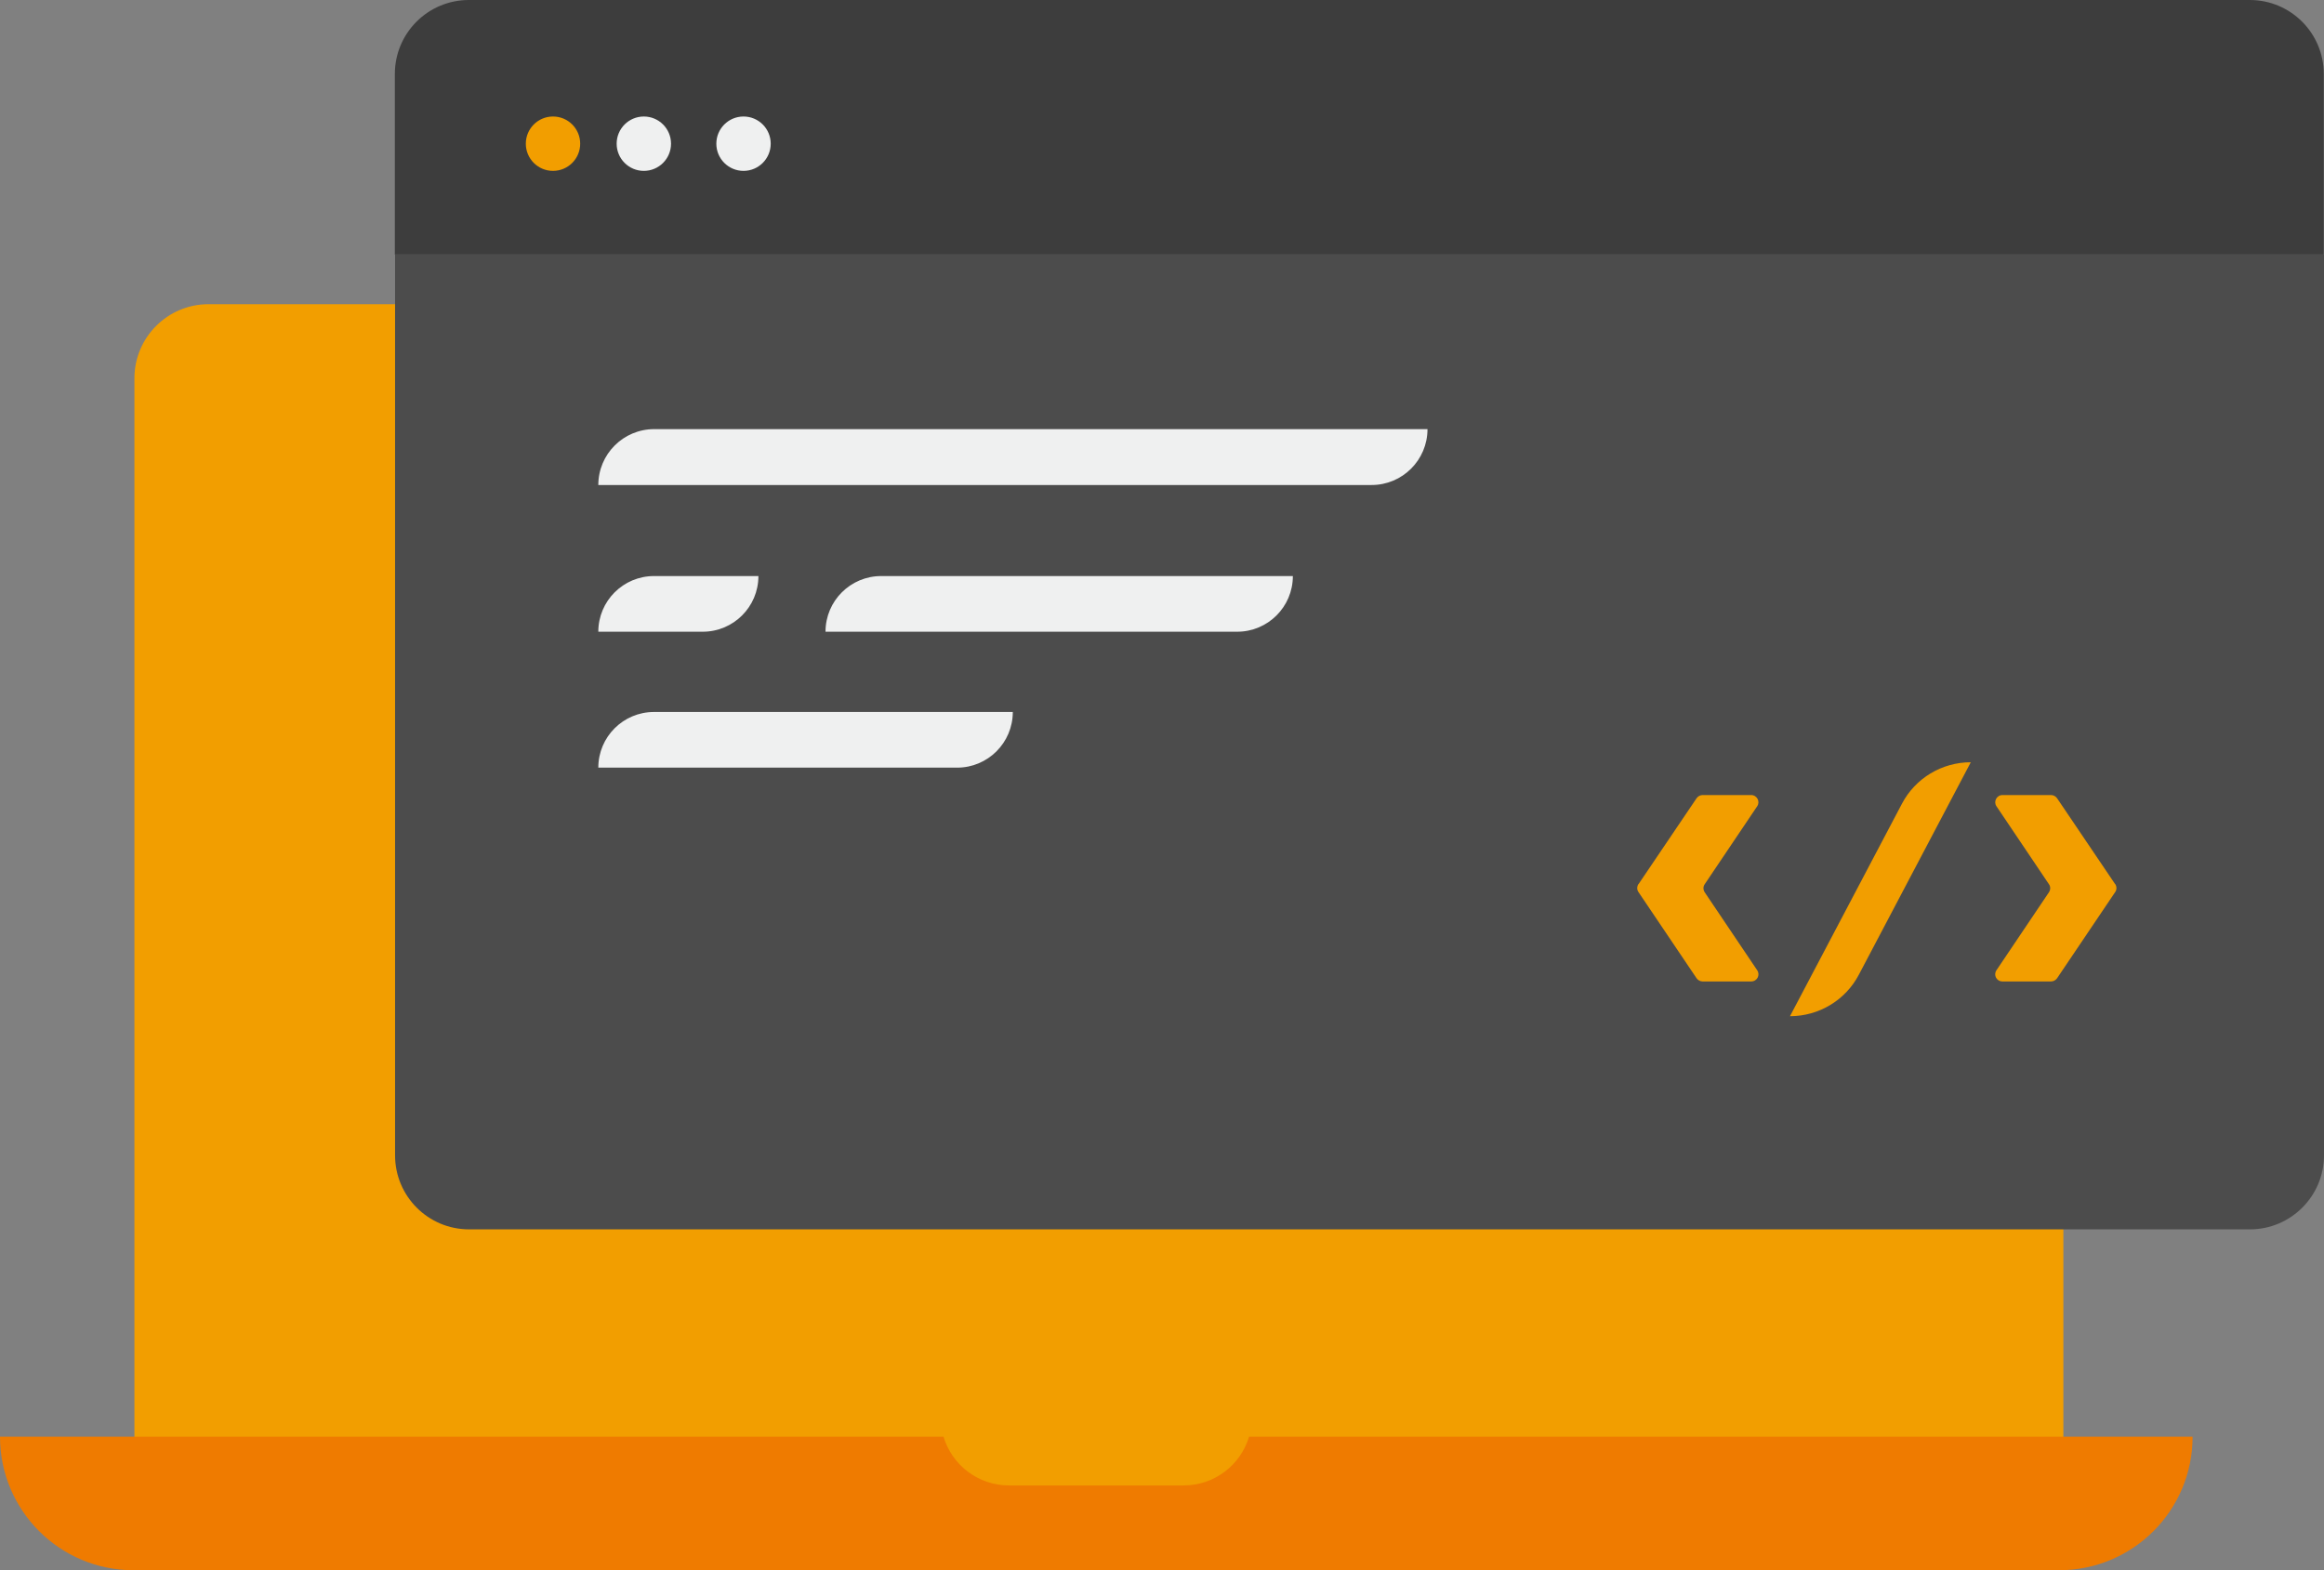 <?xml version="1.0" encoding="UTF-8"?>
<svg id="Camada_2" data-name="Camada 2" xmlns="http://www.w3.org/2000/svg" viewBox="0 0 107.71 72.78">
  <rect x="0" y="0" width="107.71" height="72.78" fill="#808080" stroke="none"/>
  <defs>
    <style>
      .cls-1 {
        fill: #f29e00;
      }

      .cls-1, .cls-2, .cls-3, .cls-4, .cls-5 {
        stroke-width: 0px;
      }

      .cls-2 {
        fill: #eff0f0;
      }

      .cls-3 {
        fill: #3d3d3d;
      }

      .cls-4 {
        fill: #4c4c4c;
      }

      .cls-5 {
        fill: #ef7b00;
      }
    </style>
  </defs>
  <g id="Camada_1-2" data-name="Camada 1">
    <g>
      <path class="cls-1" d="m9.66,14.1h82.54c1.89,0,3.43,1.54,3.43,3.43v50.13c0,1.89-1.54,3.43-3.43,3.43H9.66c-1.89,0-3.43-1.54-3.43-3.43V17.53c0-1.89,1.54-3.43,3.43-3.43Z"/>
      <path class="cls-5" d="m43.73,66.59c.39,1.31,1.6,2.26,3.04,2.26h8.08c1.44,0,2.65-.95,3.04-2.26h43.73c0,3.42-2.77,6.19-6.19,6.19H6.19c-3.42,0-6.19-2.77-6.19-6.19h43.73Z"/>
      <path class="cls-3" d="m104.28,0H21.73c-1.89,0-3.43,1.53-3.43,3.43v8.37h89.4V3.43c0-1.89-1.53-3.43-3.43-3.43Z"/>
      <circle class="cls-1" cx="25.63" cy="6.66" r="1.26"/>
      <circle class="cls-2" cx="29.84" cy="6.66" r="1.26"/>
      <circle class="cls-2" cx="34.46" cy="6.66" r="1.26"/>
      <path class="cls-4" d="m18.31,53.55c0,1.89,1.53,3.43,3.43,3.43h82.54c1.89,0,3.43-1.54,3.43-3.43V11.8H18.31v41.76Z"/>
      <path class="cls-2" d="m63.58,22.48H27.73c0-1.43,1.16-2.59,2.59-2.59h35.84c0,1.43-1.16,2.59-2.59,2.59Z"/>
      <path class="cls-2" d="m44.36,35.58h-16.63c0-1.43,1.16-2.58,2.58-2.58h16.63c0,1.43-1.16,2.58-2.58,2.58Z"/>
      <path class="cls-2" d="m32.57,29.28h-4.84c0-1.43,1.16-2.58,2.58-2.58h4.84c0,1.43-1.16,2.58-2.58,2.58Z"/>
      <path class="cls-2" d="m57.34,29.28h-19.08c0-1.43,1.16-2.58,2.58-2.58h19.08c0,1.43-1.16,2.58-2.58,2.58Z"/>
      <path class="cls-1" d="m98.03,40.98l-2.69-3.98c-.06-.09-.17-.15-.28-.15h-2.25c-.27,0-.43.3-.28.52l2.43,3.61c.08.11.08.26,0,.38l-2.43,3.61c-.15.22,0,.52.28.52h2.25c.11,0,.22-.06.28-.15l2.69-3.99c.08-.11.08-.26,0-.38Z"/>
      <path class="cls-1" d="m75.94,40.98l2.69-3.98c.06-.09.17-.15.28-.15h2.25c.27,0,.43.3.28.52l-2.43,3.61c-.08.11-.08.26,0,.38l2.43,3.61c.15.22,0,.52-.28.52h-2.25c-.11,0-.22-.06-.28-.15l-2.69-3.99c-.08-.11-.08-.26,0-.38Z"/>
      <path class="cls-1" d="m82.96,47.1h0l5.19-9.85c.62-1.18,1.85-1.92,3.19-1.92h0l-5.19,9.85c-.62,1.18-1.85,1.92-3.19,1.92Z"/>
    </g>
  </g>
</svg>